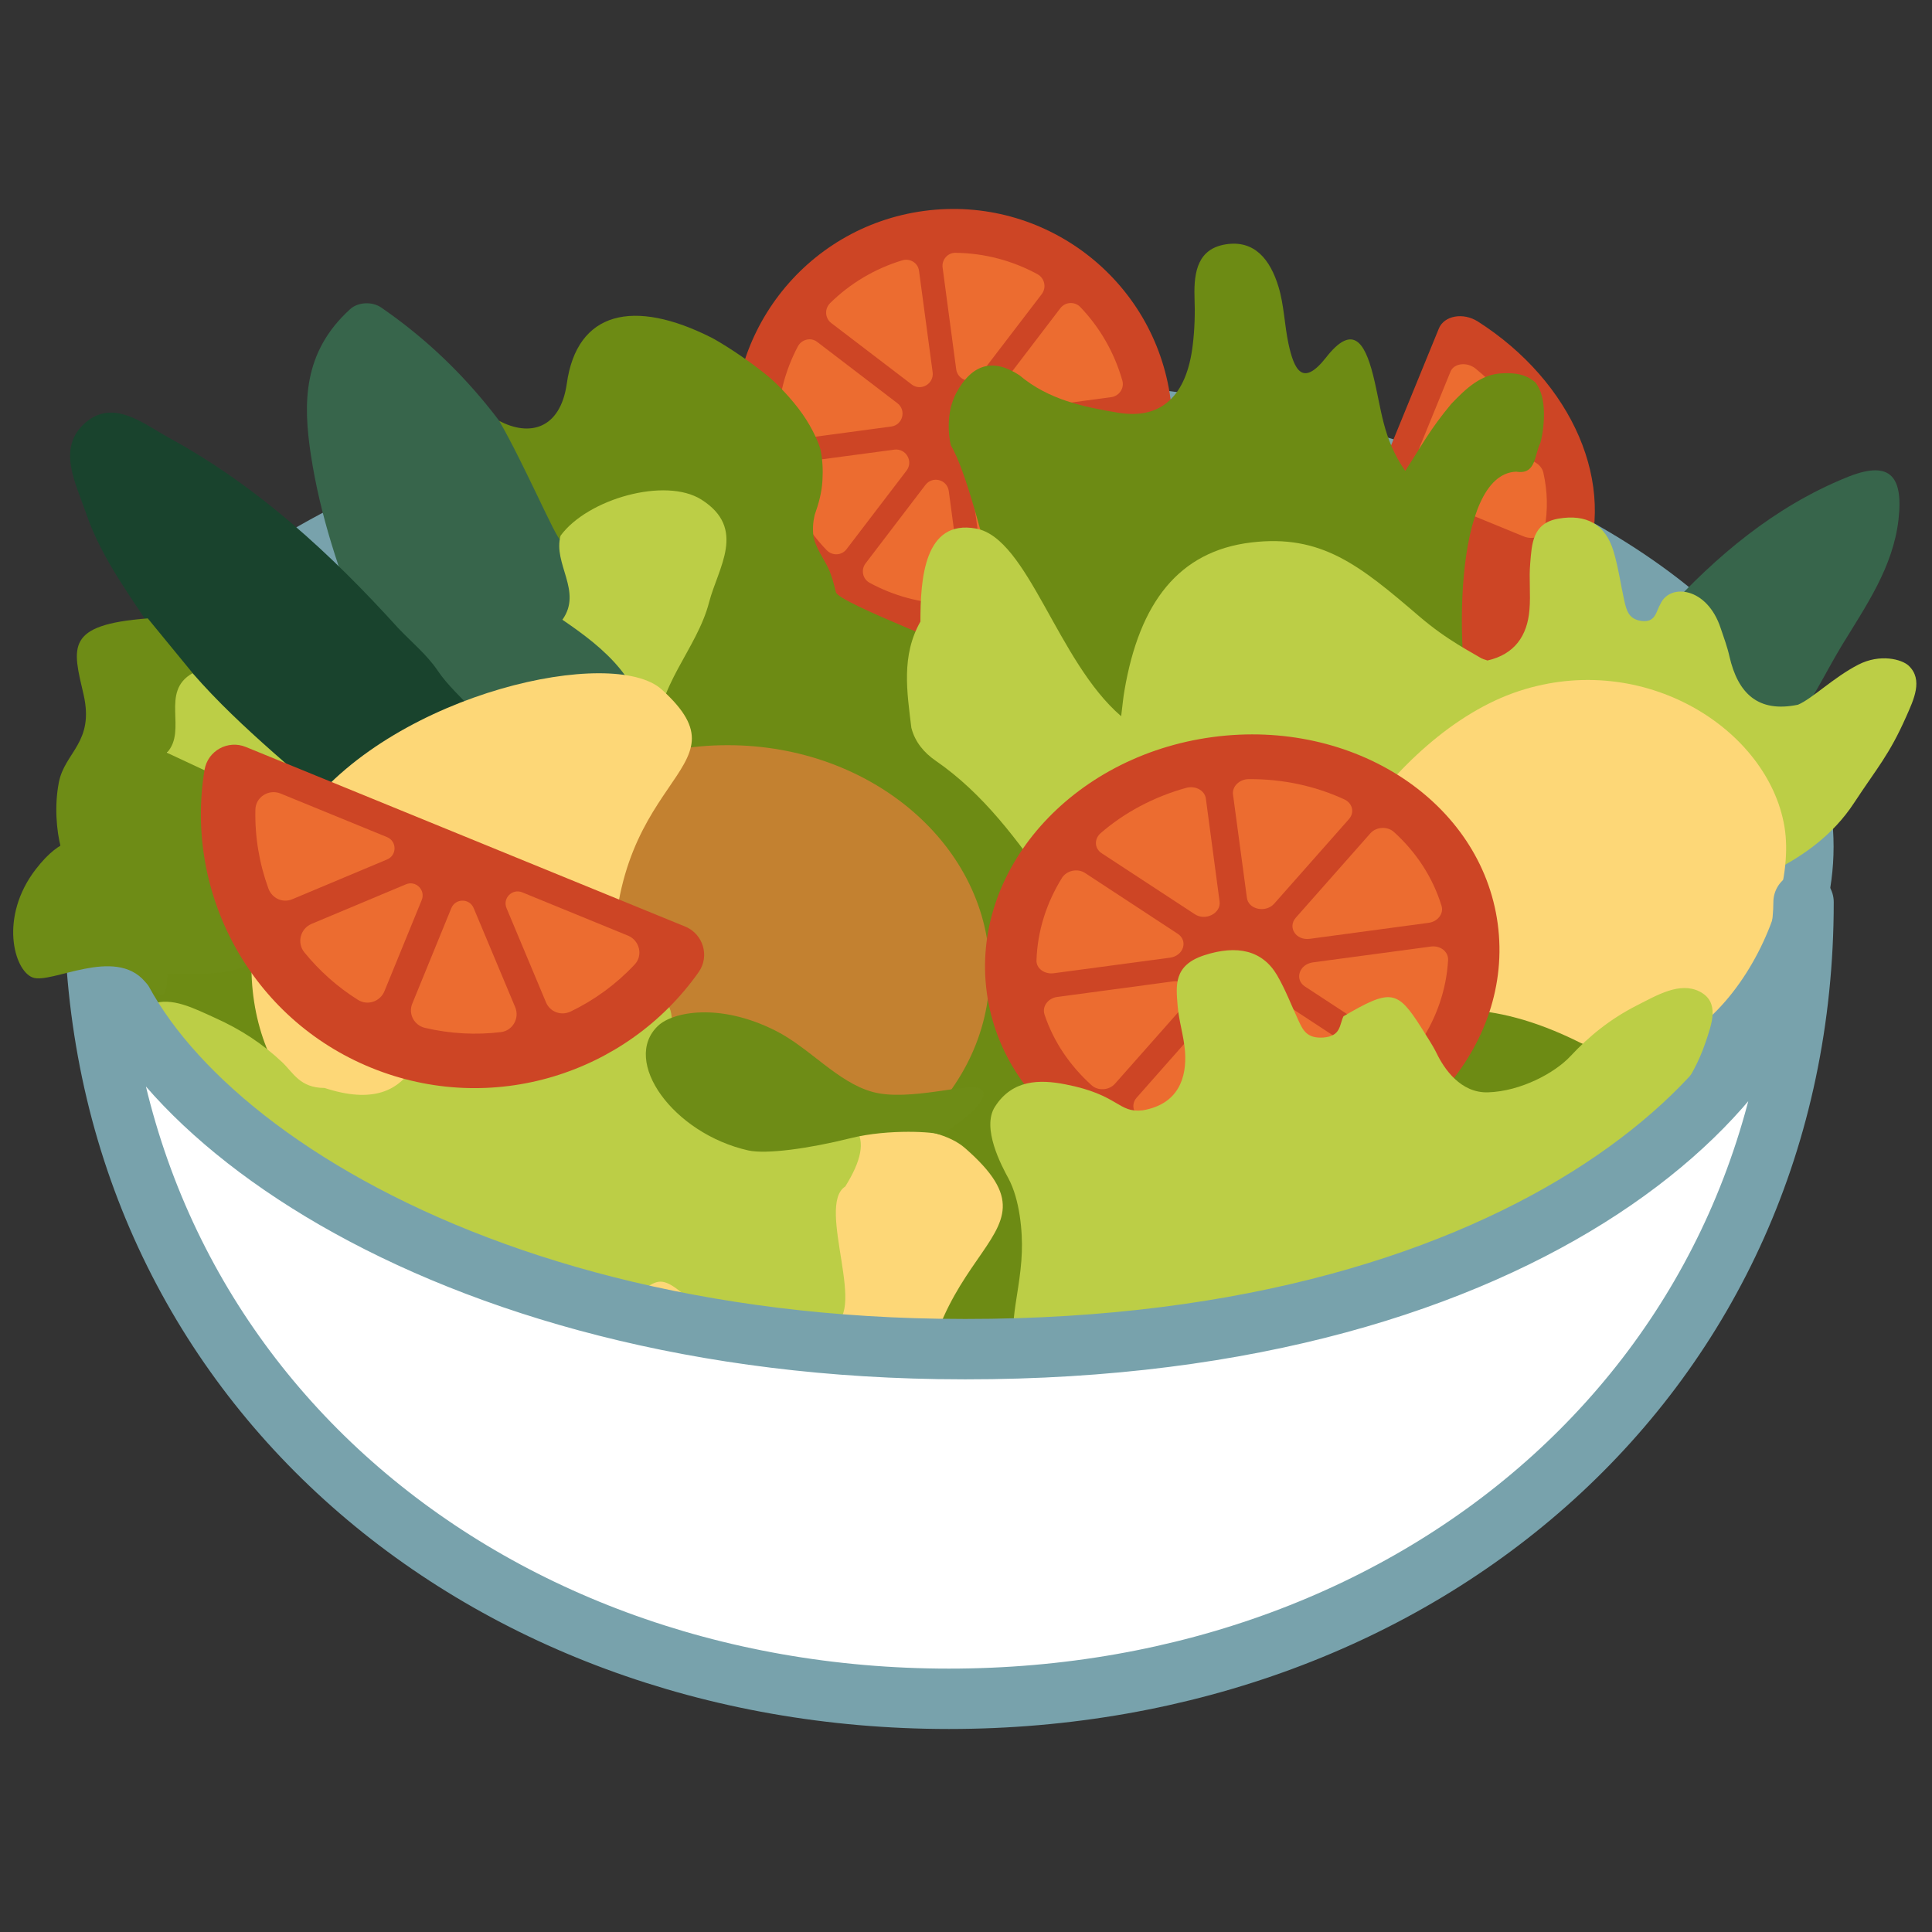<svg width="128" height="128" style="enable-background:new 0 0 128 128;" xmlns="http://www.w3.org/2000/svg" xmlns:xlink="http://www.w3.org/1999/xlink">
  <rect width="100%" height="100%" fill="#333333" stroke="none"/>
  <ellipse id="XMLID_1_" cx="62.86" cy="56.09" rx="56.62" ry="29.15" style="fill:#FFFFFF;stroke:#78A2AC;stroke-width:4;stroke-linecap:round;stroke-linejoin:round;stroke-miterlimit:10;"/>
  <g id="XMLID_2_">
    <g id="XMLID_3_">
      <path d="M104.88,37.84c2.34-5.72-0.73-12.56-6.97-16.54c-0.97-0.62-2.23-0.39-2.58,0.46L86.8,42.62 c-0.35,0.85,0.39,1.9,1.51,2.14C95.55,46.29,102.54,43.56,104.88,37.84z" style="fill:#CD4525;"/>
    </g>
    <g id="XMLID_4_">
      <path d="M90.4,42.43c1.58,0.14,3.1,0.04,4.51-0.3c0.57-0.13,0.8-0.64,0.52-1.15l-2.71-4.83 c-0.29-0.51-1.1-0.57-1.3-0.09l-2.07,5.06C89.13,41.68,89.67,42.36,90.4,42.43z" style="fill:#F26660;"/>
      <path d="M96.1,24.62l-2.05,5.02c-0.19,0.47,0.43,1.01,0.99,0.84l5.28-1.54c0.55-0.16,0.74-0.69,0.43-1.18 c-0.77-1.21-1.77-2.35-2.99-3.34C97.19,23.96,96.33,24.06,96.1,24.62z" style="fill:#EC6C30;"/>
      <path d="M98.46,40.63c1.01-0.65,1.87-1.47,2.53-2.43c0.31-0.44,0.01-1.09-0.61-1.34l-5.45-2.23 c-0.6-0.24-1.13,0.21-0.85,0.71l2.7,4.82C97.12,40.73,97.95,40.97,98.46,40.63z" style="fill:#CD4525;"/>
      <path d="M102.33,35.02c0.23-1.22,0.2-2.47-0.08-3.71c-0.13-0.59-0.9-1-1.52-0.82l-5.57,1.62 c-0.56,0.16-0.49,0.86,0.1,1.1l5.69,2.33C101.58,35.79,102.23,35.54,102.33,35.02z" style="fill:#EC6C30;"/>
    </g>
  </g>
  <g id="XMLID_5_">
    <ellipse cx="63.16" cy="28.38" rx="14.53" ry="14.53" style="fill:#CD4525;" transform="matrix(0.991 -0.133 0.133 0.991 -3.213 8.649)"/>
    <g id="XMLID_6_">
      <path d="M57.63,38.62c1.57,0.85,3.34,1.34,5.2,1.39c0.54,0.01,0.97-0.45,0.9-0.98l-0.87-6.49 c-0.1-0.77-1.08-1.03-1.55-0.41l-3.96,5.19C57.02,37.75,57.15,38.37,57.63,38.62z" style="fill:#EC6C30;"/>
      <path d="M52.86,22.95c-0.85,1.61-1.33,3.43-1.35,5.34c0,0.52,0.47,0.92,0.98,0.85l6.55-0.88 c0.77-0.1,1.03-1.08,0.41-1.55l-5.3-4.05C53.74,22.33,53.12,22.47,52.86,22.95z" style="fill:#EC6C30;"/>
      <path d="M59.77,17.25c-1.84,0.56-3.46,1.54-4.77,2.83c-0.38,0.37-0.35,1,0.07,1.32l5.33,4.07 c0.61,0.47,1.49-0.04,1.39-0.81l-0.9-6.7C60.83,17.42,60.29,17.09,59.77,17.25z" style="fill:#EC6C30;"/>
      <path d="M68.74,18.17c-1.63-0.89-3.49-1.4-5.44-1.42c-0.52-0.01-0.92,0.47-0.85,0.98l0.9,6.73 c0.1,0.77,1.08,1.03,1.55,0.41l4.13-5.4C69.34,19.04,69.21,18.43,68.74,18.17z" style="fill:#EC6C30;"/>
      <path d="M66.39,39.56c1.81-0.52,3.41-1.45,4.72-2.68c0.39-0.37,0.37-1-0.06-1.33l-5.26-4.02 c-0.61-0.47-1.49,0.04-1.39,0.81l0.87,6.51C65.34,39.38,65.87,39.71,66.39,39.56z" style="fill:#EC6C30;"/>
      <path d="M66.73,30.29l5.29,4.04c0.42,0.32,1.03,0.19,1.29-0.28c0.89-1.59,1.41-3.41,1.47-5.31 c0.02-0.54-0.45-0.97-0.98-0.9l-6.66,0.89C66.38,28.85,66.12,29.82,66.73,30.29z" style="fill:#EC6C30;"/>
      <path d="M74.36,25.22c-0.53-1.87-1.5-3.53-2.78-4.87c-0.37-0.39-1-0.36-1.33,0.07l-4.12,5.4 c-0.47,0.61,0.04,1.49,0.81,1.39l6.7-0.9C74.15,26.23,74.5,25.72,74.36,25.22z" style="fill:#EC6C30;"/>
      <path d="M52.03,31.8c0.55,1.78,1.5,3.37,2.74,4.65c0.37,0.39,1,0.36,1.32-0.07l3.97-5.2 c0.47-0.62-0.04-1.49-0.81-1.39l-6.52,0.87C52.21,30.75,51.88,31.28,52.03,31.8z" style="fill:#EC6C30;"/>
    </g>
  </g>
  <path id="XMLID_7_" d="M42.12,43.48c-0.06-0.06-0.11-0.13-0.15-0.21c-1.65-3.02-3.35-6.02-4.94-9.06 c-2.73-5.23-6.26-10.04-11.78-13.84c-0.6-0.41-1.53-0.36-2.05,0.11c-3.14,2.85-3.13,6.23-2.6,9.68c0.6,3.95,1.88,7.78,3.4,11.57 c0.18,0.45,4.08,8.34,4.26,8.75c0.54,1.21,1.2,0.1,2.19,1.06c1.76,1.7,0.16-0.78,2.03,0.85c0.3,0.26,0.74,0.38,1.18,0.36 c3.37-0.18,6.66,0.54,10,0.63c0.33,0.01,0.67-0.07,0.92-0.24c1.54-0.99,0.29-2.29,0.24-3.46C44.33,47.5,43.85,45.32,42.12,43.48z" style="fill:#37654B;"/>
  <path id="XMLID_8_" d="M33.12,50.38c-0.37-2.68-2.78-3.95-4.13-5.96c-0.71-1.05-1.73-1.88-2.61-2.81 c-4.45-4.91-9.29-9.38-15.14-12.58c-1.69-0.92-3.72-2.65-5.59-1.02c-1.91,1.67-0.63,3.99,0.04,5.96c1.08,3.2,3.2,5.83,4.96,8.65 c-0.1,1.83,1.76,2.43,2.38,3.81c3.1,3.64,6.51,6.92,10.71,9.29C26.94,54.09,30.1,52.36,33.12,50.38z" style="fill:#19432D;"/>
  <path id="XMLID_9_" d="M33.07,27.88c1.62,2.78,3.82,7.91,4.03,7.83c2.04-0.8,4.07-2.73,5.76-1.26 c1.52,1.32-0.21,2.97-0.89,4.4c-0.69,1.44-2.15,2.73-1.34,4.46c0.45,0.58,1.19,0.69,1.82,0.43c1.03-0.44-4.8,10.13,0.55,12.35 c4.51,1.87,17.83,7.48,24.02,5.98c2.82-0.68,1.45-8.86,1.87-8.93c1.05-0.16-5.7-9.51-4.64-9.64c0.66-0.08-8.75-3.55-8.87-4.27 c-0.13-0.52-0.26-1.05-0.49-1.56c-0.33-0.69-0.82-1.33-0.99-2.08c-0.07-0.49-0.04-0.97,0.07-1.46c0.27-0.76,0.48-1.52,0.52-2.31 c0.04-0.68,0.01-1.36-0.13-2.03c-0.1-0.39-0.5-1.37-1.18-2.34c-0.71-1.02-1.7-2.03-2.29-2.52c-1.53-1.26-3.26-2.31-3.75-2.56 c-5.15-2.6-8.92-1.77-9.59,3.06C37.11,28.45,35.06,28.94,33.07,27.88z" style="fill:#6D8B14;"/>
  <path id="XMLID_10_" d="M110.3,40.56c2.18-0.81,3.22,0.05,3.47,2.27c0.09,0.8,0.47,1.58,0.73,2.36 c1.11,3.38,1.83,3.68,4.9,2.07c0.95-1.42,1.74-3.03,2.64-4.52c1.6-2.62,3.38-5.17,3.74-8.31c0.35-3.05-0.69-3.94-3.49-2.78 C117.55,33.59,113.72,36.82,110.3,40.56z" style="fill:#37654B;"/>
  <path id="XMLID_11_" d="M114.19,59.5c0.82-1.07,5.81-1.97,8.65-6.31c1.53-2.33,2.32-3.16,3.45-5.71 c0.49-1.11,1.15-2.45,0.16-3.38c-0.45-0.42-1.89-0.81-3.34-0.06c-1.63,0.84-3.06,2.26-3.99,2.65c-2.65,0.55-3.98-0.76-4.54-3.2 c-0.14-0.63-0.37-1.25-0.58-1.87c-0.9-2.73-3.35-2.98-3.98-1.63c-0.31,0.51-0.31,1.27-1.27,1.15c-0.86-0.12-0.99-0.71-1.14-1.36 c-0.24-1.08-0.39-2.19-0.71-3.26c-0.54-1.8-1.82-2.47-3.64-2.16c-1.74,0.29-1.77,1.68-1.88,2.97c-0.09,1.02,0.04,2.05-0.05,3.07 c-0.14,1.73-0.99,2.95-2.78,3.36c-2.87-0.89-1.09-1.29-3.84-2.6c-4.11-0.19-5.17,1.4-3.97,5.91c1.41,1.94,3.29,3.31,5.44,4.32 c1.46-0.42,2.06-1.8,3.03-2.77c2.18-2.19,2.77-3.55,7.17-2.09c4.21,1.4,7,1.51,7.71,6.19C114.34,54.17,113.3,58.22,114.19,59.5z" style="fill:#BCCE46;"/>
  <path id="XMLID_12_" d="M97.73,48.85c-1.45-5.21-1.46-17.47,2.73-17.6c1.33,0.22,1.19-1.14,1.6-1.92 c0.17-0.66,0.24-1.34,0.23-2.03c-0.02-0.71-0.14-1.38-0.55-1.95c-0.64-0.57-1.38-0.65-2.15-0.62c-1.44,0.03-2.45,0.99-3.44,2.03 c-1.39,1.66-1.92,2.7-3.05,4.44c-1.51-2.18-1.56-4.08-2.13-6.35c-0.58-2.29-1.4-3.36-3.12-1.16c-1.55,1.97-2.11,0.83-2.49-0.94 c-0.26-1.23-0.29-2.54-0.65-3.73c-0.55-1.83-1.6-3.14-3.51-2.83c-1.79,0.29-2.12,1.73-2.06,3.51c0.04,1.06,0.01,2.13-0.12,3.18 c-0.4,3.32-2.06,4.95-4.96,4.46c-2.27-0.38-4.59-0.85-6.52-2.48c-1.74-1.14-3.14-0.77-4.2,1.2c-0.15,0.29-0.26,0.61-0.35,0.94 c-0.18,0.83-0.18,1.66,0,2.49c2.03,3.41,4.48,18.06,6.85,21.19c1.51,2,2.2,1.78,2.88-0.77c0.22-0.81,1.29-0.93,1.56-1.73 c2.13-6.22,7.58-8.18,11.47-3.11c0.78,1.02,1.27,2.41,2.69,2.53c2.24,0.08,4.45,0.4,6.6,1.16C95.92,49.05,96.82,49.52,97.73,48.85z" style="fill:#6D8B14;"/>
  <path d="M9.59,72.85c3.29-3.18-3.03-10.09,0.26-13.27c1.14,0.05,8.55,4.93,9.58,5.05 c10.13,1.22,22.56,9.29,30.93,7.05c7.51-2.01-1.02-4.51-4.41-6.7c-3.4-2.2-10.64-4.15-6.64-6.79c2.22-0.89,5.92-1.05,9.01-0.65 c19.19,2.48,40.35,3.01,61.21,3.85c4.43,0.8,3.47,1.91,2.84,3.01c-0.65,0.8-1.31,1.6-2.43,2.37c-1.63,1.05-4.07,2.03-4.9,3.16 c-0.37,0.74-0.21,1.48,0.37,2.22c1.32,1.15,2.36,2.32,2.57,3.52c0.18,1.03,0.05,2.07-0.65,3.09c-1.02,1.21-2.58,2.38-4.57,3.52 c-4.11,1.46-6.49,3.29-13.87,4.09c-5.66,0.04-9.02,1.12-13.31,1.78c-25.52,3.95-47.13,1.85-50.46-5.5 C23.07,78.06,19.47,71.23,9.59,72.85z" style="fill:#6D8B14;"/>
  <path id="XMLID_13_" d="M3.9,51.83c-0.59,3.01,0.48,6.6,1.48,6.17c0.87-0.37,3.45,8.96,4.82,6.7 c0.32-0.53,5.01,0.42,6.61-1.07c1.26-1.18-0.47-4.63-0.45-6.43c0.02-1.1,2.94-2.9,1.42-4.66c-1.04-1.2-6.73-2.68-6.72-2.68 c2.13-1.25,1.01-3.55,1.7-5.27c-0.99-1.21-1.98-2.41-2.97-3.62c-5.51,0.42-4.98,1.91-4.25,5.06C6.26,49.19,4.29,49.83,3.9,51.83z" style="fill:#6E8C16;"/>
  <path id="XMLID_14_" d="M37.26,41.06c2.85,1.94,5.43,4.07,5.63,7.9c0.21,0.44,0.42,0.44,0.64,0 c-0.08-3.49,2.64-5.93,3.45-9.06c0.59-2.28,2.52-4.88-0.51-6.8c-2.39-1.51-7.54-0.05-9.33,2.39C36.62,37.35,38.61,39.17,37.26,41.06 z" style="fill:#BCCE46;"/>
  <path id="XMLID_15_" d="M23.6,55.75c0.03-0.32,0.05-0.64,0.08-0.96c-3.64-3.4-7.63-6.41-10.92-10.19 c-2.19,1.23-0.32,3.77-1.7,5.27C15.24,51.82,19.42,53.78,23.6,55.75z" style="fill:#BCCE46;"/>
  <path id="XMLID_16_" d="M64.67,35.02c-3.45-0.64-3.69,3.37-3.69,6.16c-1.28,2.26-0.89,4.65-0.6,7.04 c0.24,0.94,0.84,1.65,1.61,2.18c3.19,2.2,5.42,5.28,7.61,8.39c5.36,0.01,16.38,4.86,21.74,4.87c0.73-0.76,0.31-1.53-0.04-2.24 c-3.29-6.64,1.06-10.6,5.88-12.5c1.2-0.47,2.92-0.11,3.44-1.87C100,43.5,97.94,44.19,94,40.81c-3.92-3.36-6.45-5.43-11.11-4.87 c-4.8,0.58-7.4,3.99-8.39,9.8c-0.08,0.44-0.12,0.89-0.22,1.71C70.05,43.83,68.12,35.66,64.67,35.02z" style="fill:#BCCE46;"/>
  <path d="M104.65,69.06c7.81,3.89,14.67-7.89,13.57-14.32s-9.28-11.67-17.57-8.96 c-8.67,2.84-15.69,14.99-14.17,19C89.41,72.56,92.35,62.93,104.65,69.06z" style="fill:#FDD777;"/>
  <ellipse id="XMLID_17_" cx="48.21" cy="64.37" rx="17.36" ry="15" style="fill:#C38130;"/>
  <path d="M40.71,65.57c0.6,9.23-13.25,12.23-18.89,8.94c-5.64-3.29-7.38-13.35-1.54-20.85 c6.11-7.84,20.37-10.87,23.56-7.98C50.03,51.29,39.77,51.03,40.71,65.57z" style="fill:#FDD777;"/>
  <path d="M61.11,98.39c1.1,10.47-15.1,13.26-21.9,9.3c-6.8-3.96-9.28-15.41-2.72-23.63 c6.86-8.6,23.55-11.41,27.44-8C71.49,82.65,59.38,81.92,61.11,98.39z" style="fill:#FDD777;"/>
  <g id="XMLID_18_">
    <ellipse cx="82.31" cy="63.49" rx="17.08" ry="14.78" style="fill:#CD4525;" transform="matrix(0.991 -0.133 0.133 0.991 -7.711 11.508)"/>
    <g id="XMLID_19_">
      <path d="M75.61,74.05c1.82,0.83,3.89,1.3,6.07,1.31c0.63,0,1.15-0.48,1.07-1.02l-0.89-6.6 c-0.1-0.78-1.25-1.02-1.81-0.39l-4.75,5.38C74.92,73.17,75.07,73.8,75.61,74.05z" style="fill:#EC6C30;"/>
      <path d="M70.36,58.16c-1.03,1.66-1.63,3.53-1.69,5.47c-0.02,0.53,0.53,0.93,1.14,0.85l7.7-1.03 c0.9-0.12,1.23-1.12,0.51-1.59l-6.13-4.02C71.39,57.51,70.67,57.67,70.36,58.16z" style="fill:#EC6C30;"/>
      <path d="M78.58,52.2c-2.16,0.6-4.09,1.64-5.65,2.99c-0.45,0.39-0.43,1.02,0.06,1.34l6.17,4.04 c0.71,0.47,1.75-0.07,1.64-0.85l-0.91-6.82C79.81,52.36,79.19,52.03,78.58,52.2z" style="fill:#EC6C30;"/>
      <path d="M89.06,52.96c-1.9-0.88-4.07-1.36-6.35-1.34c-0.61,0.01-1.09,0.5-1.02,1.02l0.92,6.84 c0.1,0.78,1.25,1.02,1.81,0.39l4.95-5.6C89.76,53.83,89.61,53.21,89.06,52.96z" style="fill:#EC6C30;"/>
      <path d="M85.86,74.83c2.13-0.57,4.03-1.55,5.59-2.84c0.47-0.39,0.45-1.03-0.04-1.36l-6.08-3.99 c-0.71-0.47-1.75,0.07-1.64,0.85l0.89,6.62C84.64,74.66,85.26,74.99,85.86,74.83z" style="fill:#EC6C30;"/>
      <path d="M86.46,65.36l6.12,4.01c0.49,0.32,1.2,0.17,1.52-0.31c1.08-1.64,1.73-3.5,1.84-5.45 c0.03-0.55-0.5-0.98-1.13-0.9l-7.83,1.05C86.07,63.89,85.75,64.9,86.46,65.36z" style="fill:#EC6C30;"/>
      <path d="M95.51,60.03c-0.58-1.9-1.68-3.57-3.16-4.91c-0.43-0.39-1.17-0.35-1.56,0.09l-4.94,5.59 c-0.56,0.64,0.01,1.52,0.92,1.4l7.87-1.06C95.24,61.07,95.66,60.54,95.51,60.03z" style="fill:#EC6C30;"/>
      <path d="M69.2,67.21c0.6,1.81,1.69,3.4,3.12,4.69c0.43,0.39,1.16,0.34,1.55-0.1l4.76-5.38 c0.56-0.64-0.01-1.52-0.92-1.4l-7.66,1.03C69.43,66.13,69.03,66.68,69.2,67.21z" style="fill:#EC6C30;"/>
    </g>
  </g>
  <path d="M97.55,85.63c2.75-4.19,8.82-3.68,12.59-5.11c2.43-1.7,5.92-2.33,7.57-5.16 c-2.39-0.39-4.14,0.7-6,1.33c-1.69,0.58-2.45,0.31-1.91-1.27c0.95-2.75,2.27-3.62,3.2-6.37c0.4-1.2,0.97-2.66-0.4-3.36 c-1.31-0.66-2.81,0.24-4.15,0.92c-1.75,0.89-3.15,2.02-4.4,3.36c-1.04,1.12-3.3,2.33-5.46,2.4c-1.81,0.06-2.91-1.55-3.41-2.59 c-0.29-0.59-0.68-1.15-1.03-1.72c-1.58-2.49-2.02-2.55-5.14-0.73c-0.28,0.56-0.15,1.32-1.34,1.41c-1.07,0.07-1.34-0.48-1.62-1.08 c-0.48-1.02-0.87-2.07-1.44-3.05c-0.97-1.65-2.65-2.03-4.83-1.32c-2.06,0.67-1.86,2.04-1.76,3.33c0.08,1.02,0.41,2.01,0.49,3.03 c0.13,1.74-0.43,3.5-2.79,3.91c-1.66,0.2-1.56-1.03-5.14-1.72c-1.69-0.33-3.5-0.33-4.66,1.48c-0.91,1.41,0.44,3.92,0.89,4.75 c0.76,1.41,0.94,3.55,0.89,4.87c-0.1,3.22-1.49,6.31,0.5,6.68c1.71-0.74,7.83-0.11,8.84-1.27c3.5-4.03,1.94-0.14,7.56,0.33 c5.38,0.45,7.12-5.79,8.82-1.35C93.95,88.73,96.24,84.57,97.55,85.63z" style="fill:#BCCE46;"/>
  <path d="M25.63,83.6c-2.86-3.57-14.86-11.95-15.87-14.28c-0.44-1.01-1.05-2.25,0.3-2.79 c1.29-0.51,2.8,0.28,4.15,0.89c1.77,0.79,3.22,1.76,4.47,2.94c0.74,0.69,1.18,1.72,2.82,1.72c3.15,1.03,4.96,0.25,6-1.61 c0.27-0.48,0.64-0.94,0.98-1.4c1.5-2.03,1.93-2.07,5.09-0.45c0.3,0.48,0.19,1.11,1.38,1.21c1.07,0.09,1.32-0.36,1.58-0.86 c0.45-0.83,0.8-1.7,1.34-2.5c0.92-1.35,2.58-1.61,4.76-0.96c2.07,0.62,1.91,1.76,1.85,2.83c-0.05,0.85-0.35,1.66-0.4,2.51 c-0.08,1.45,0.77,2.62,2.89,3.35c3.63-0.09,1.52-0.81,5.06-1.28c5.03,0.75,6.09,2.28,3.97,5.69c-2,1.27,1.7,8.85-1.07,9.2 c-1.72-0.67-7.79-0.32-8.83-1.32c-3.6-3.46-1.93-0.18-7.5,0.04c-5.34,0.21-7.26-5.04-8.81-1.39C29.3,86.29,26.9,82.75,25.63,83.6z" style="fill:#BCCE46;"/>
  <path id="XMLID_20_" d="M43.6,67.96c-2.46,2.32,0.99,7.14,5.98,8.26c1.19,0.26,4-0.12,6.76-0.81 c2.61-0.65,5.68-0.4,5.88-0.25c0.15,0.11,3.88-2.33,2.72-3.04c-0.71-0.43-4.73,0.89-7.14,0.22c-2.32-0.64-4.17-2.93-6.43-4.06 C47.66,66.41,44.57,67.04,43.6,67.96z" style="fill:#6E8C16;"/>
  <path id="XMLID_21_" d=" M62.15,89.37c-34.46-0.54-55.9-17.54-55.9-29.6c0,31.27,25.35,52.78,56.62,52.78s56.62-21.51,56.62-52.78 C119.48,71.83,100.57,89.97,62.15,89.37z" style="fill:#FFFFFF;stroke:#78A2AC;stroke-width:4;stroke-linecap:round;stroke-linejoin:round;stroke-miterlimit:10;"/>
  <g id="XMLID_22_">
    <g id="XMLID_23_">
      <path d="M24.59,70.74c7.98,3.26,16.94,0.42,21.7-6.34c0.74-1.05,0.3-2.52-0.89-3.01L16.29,49.49 c-1.19-0.49-2.53,0.25-2.74,1.52C12.2,59.17,16.6,67.48,24.59,70.74z" style="fill:#CD4525;"/>
    </g>
    <g id="XMLID_24_">
      <path d="M16.92,53.65c-0.04,1.8,0.26,3.56,0.86,5.21c0.24,0.66,0.95,0.99,1.6,0.71l6.27-2.63 c0.66-0.28,0.65-1.21-0.01-1.48l-7.06-2.89C17.8,52.26,16.93,52.81,16.92,53.65z" style="fill:#EC6C30;"/>
      <path d="M41.61,61.99l-7.01-2.87c-0.66-0.27-1.32,0.39-1.04,1.05l2.61,6.23c0.27,0.65,1.01,0.92,1.65,0.61 c1.57-0.76,3-1.8,4.22-3.1C42.62,63.31,42.38,62.31,41.61,61.99z" style="fill:#EC6C30;"/>
      <path d="M20.16,63.09c0.99,1.22,2.18,2.29,3.55,3.15c0.63,0.4,1.47,0.13,1.76-0.57l2.47-6.04 c0.27-0.66-0.39-1.32-1.05-1.04l-6.25,2.62C19.89,61.53,19.66,62.47,20.16,63.09z" style="fill:#EC6C30;"/>
      <path d="M28.16,68.1c1.67,0.39,3.37,0.48,5.02,0.28c0.79-0.09,1.26-0.93,0.95-1.66l-2.75-6.56 c-0.28-0.66-1.21-0.65-1.48,0.01l-2.58,6.31C27.03,67.16,27.43,67.93,28.16,68.1z" style="fill:#EC6C30;"/>
    </g>
  </g>
  <path id="XMLID_25_" d="M5.2,55.75c0,0-1.08-0.43-2.83,1.84c-2.43,3.15-1.45,6.7-0.21,7.17 s5.44-2.09,7.45,0.28c2.01,2.38,1.18-0.82,1.72-1.59s0.33-3.88,0.33-3.88l-3.88-3.52L5.2,55.75z" style="fill:#6E8C16;"/>
</svg>